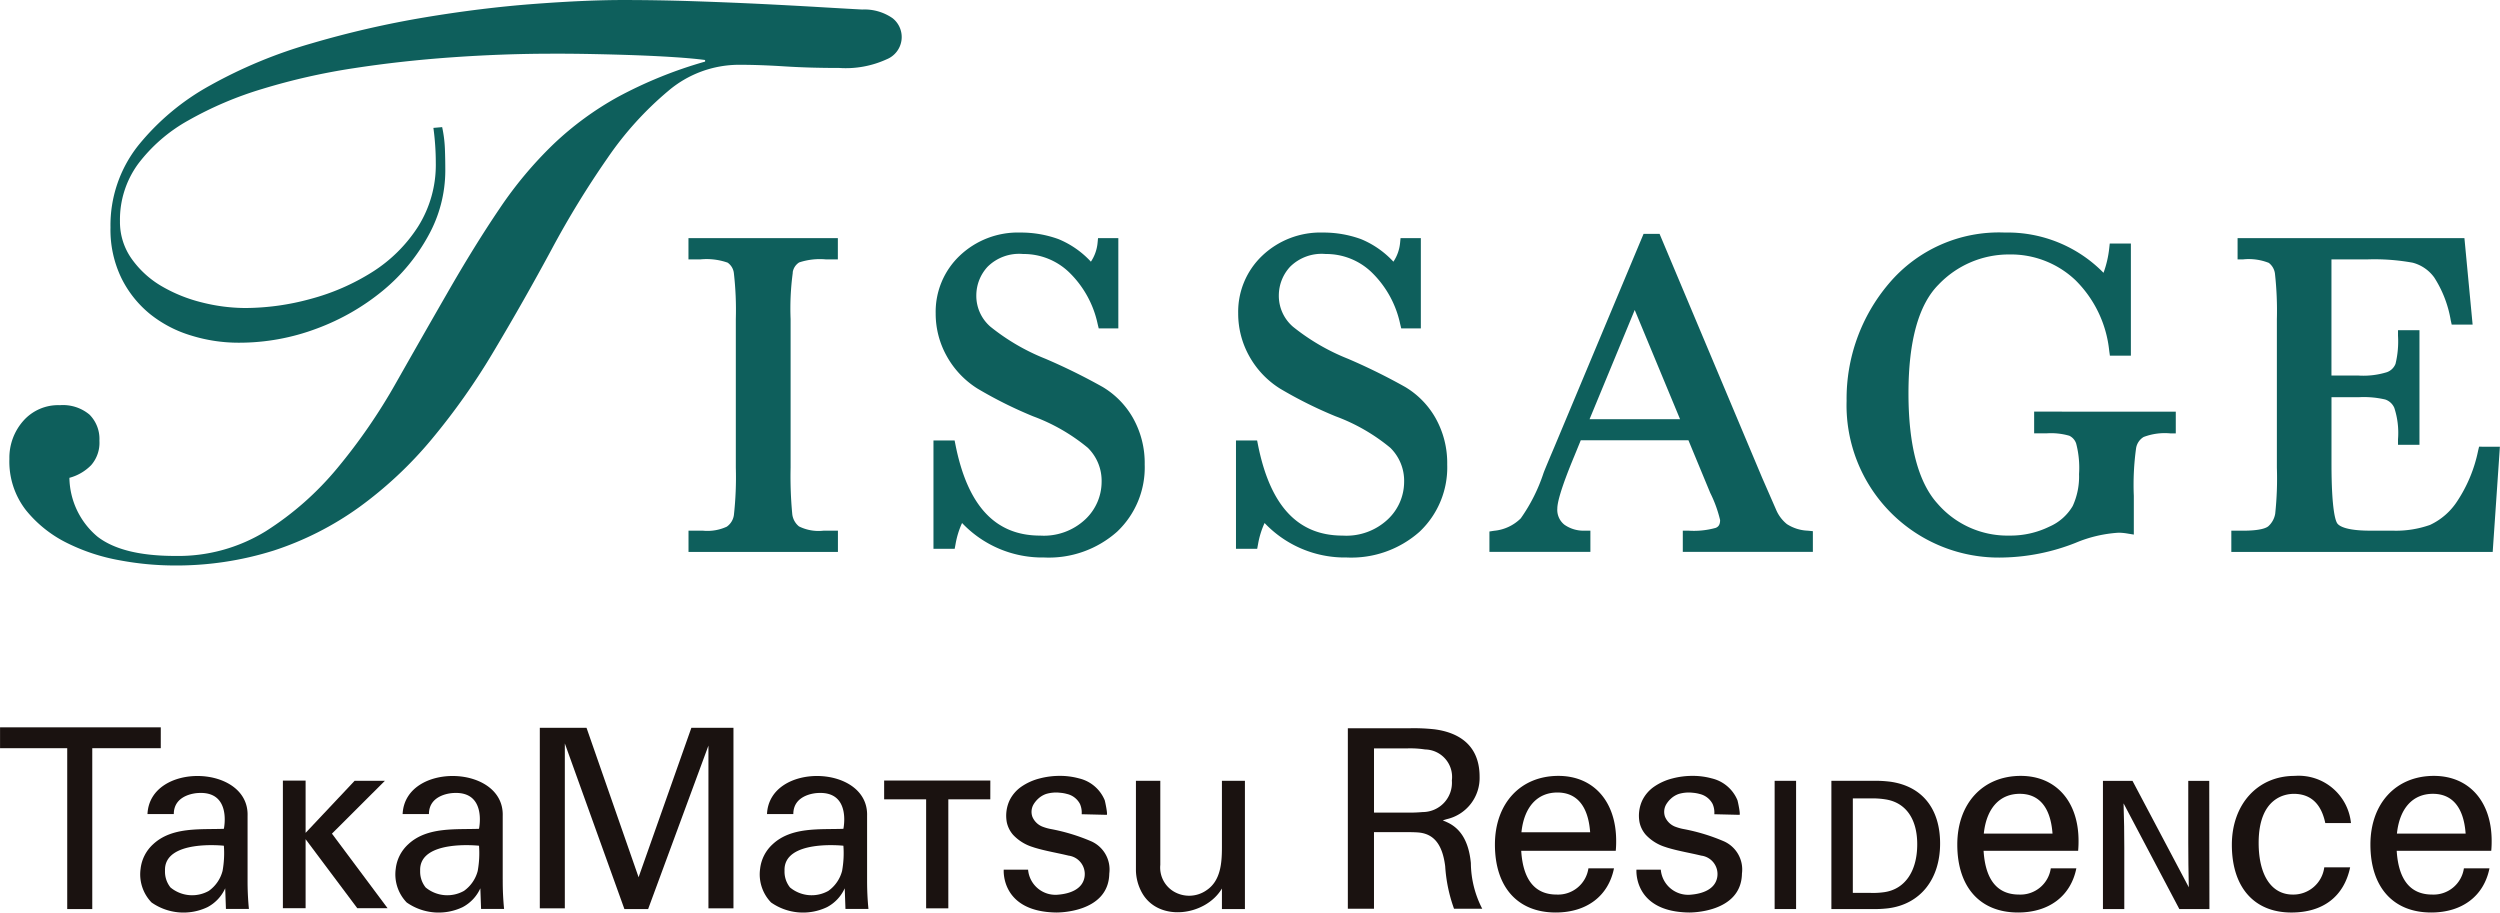 <svg xmlns="http://www.w3.org/2000/svg" width="208.413" height="76.075" viewBox="0 0 208.413 76.075">
  <g id="グループ_7386" data-name="グループ 7386" transform="translate(-103.502 -684.263)">
    <path id="パス_10700" data-name="パス 10700" d="M1009.388,680.438a1.179,1.179,0,0,1,.542-.844,5.5,5.5,0,0,1,2.224-.253h1v-1.773H1000.7v1.773h1a5.306,5.306,0,0,1,2.264.271,1.233,1.233,0,0,1,.524.9,26.919,26.919,0,0,1,.16,3.8V696.7a28.605,28.605,0,0,1-.159,3.943,1.42,1.42,0,0,1-.594.98,3.836,3.836,0,0,1-1.991.334h-1.2v1.772h12.456v-1.772h-1.2a3.674,3.674,0,0,1-2.046-.356,1.538,1.538,0,0,1-.565-1.07,33.254,33.254,0,0,1-.134-3.831V684.318a22.164,22.164,0,0,1,.183-3.88" transform="translate(-839.804 26.546)" fill="#0e5f5c"/>
    <path id="パス_10701" data-name="パス 10701" d="M1037.217,692.612a7.084,7.084,0,0,0-2.536-2.614,49.574,49.574,0,0,0-4.785-2.36,17.8,17.8,0,0,1-4.588-2.675,3.4,3.4,0,0,1-1.173-2.625,3.526,3.526,0,0,1,.941-2.371,3.727,3.727,0,0,1,2.958-1.062,5.46,5.46,0,0,1,3.85,1.537,8.451,8.451,0,0,1,2.37,4.314l.085.35h1.635v-7.525h-1.692l-.04.415a3.394,3.394,0,0,1-.555,1.55,7.654,7.654,0,0,0-2.7-1.881,9.149,9.149,0,0,0-3.174-.548,7.036,7.036,0,0,0-5.054,1.923,6.445,6.445,0,0,0-2.012,4.827,7.249,7.249,0,0,0,.924,3.554,7.451,7.451,0,0,0,2.566,2.706,35.27,35.27,0,0,0,4.645,2.314,15.634,15.634,0,0,1,4.547,2.619,3.854,3.854,0,0,1,1.151,2.863,4.3,4.3,0,0,1-1.334,3.079,5.043,5.043,0,0,1-3.793,1.378c-3.732,0-6.039-2.474-7.054-7.562l-.074-.368h-1.762v9.03h1.768l.07-.372a7.1,7.1,0,0,1,.546-1.777,9.222,9.222,0,0,0,6.842,2.874,8.566,8.566,0,0,0,6.083-2.151,7.371,7.371,0,0,0,2.3-5.6,7.641,7.641,0,0,0-.954-3.838" transform="translate(-839.242 26.533)" fill="#0e5f5c"/>
    <path id="パス_10702" data-name="パス 10702" d="M1061.743,692.612a7.083,7.083,0,0,0-2.536-2.614,49.574,49.574,0,0,0-4.785-2.36,17.794,17.794,0,0,1-4.588-2.675,3.4,3.4,0,0,1-1.173-2.625,3.526,3.526,0,0,1,.941-2.371,3.727,3.727,0,0,1,2.958-1.062,5.46,5.46,0,0,1,3.85,1.537,8.45,8.45,0,0,1,2.37,4.314l.085.35h1.635v-7.525h-1.692l-.04.415a3.394,3.394,0,0,1-.555,1.55,7.654,7.654,0,0,0-2.7-1.881,9.149,9.149,0,0,0-3.174-.548,7.036,7.036,0,0,0-5.054,1.923,6.445,6.445,0,0,0-2.012,4.827,7.259,7.259,0,0,0,.923,3.554,7.463,7.463,0,0,0,2.567,2.706,35.273,35.273,0,0,0,4.645,2.314,15.633,15.633,0,0,1,4.547,2.619,3.853,3.853,0,0,1,1.151,2.863,4.3,4.3,0,0,1-1.334,3.079,5.043,5.043,0,0,1-3.794,1.378c-3.731,0-6.038-2.474-7.054-7.562l-.073-.368h-1.762v9.03h1.768l.069-.372a7.139,7.139,0,0,1,.547-1.777,9.222,9.222,0,0,0,6.842,2.874,8.565,8.565,0,0,0,6.083-2.151,7.371,7.371,0,0,0,2.3-5.6,7.64,7.64,0,0,0-.954-3.838" transform="translate(-838.549 26.533)" fill="#0e5f5c"/>
    <path id="パス_10703" data-name="パス 10703" d="M1092.183,701.967a3.444,3.444,0,0,1-1.748-.548,3.1,3.1,0,0,1-.912-1.227l-1.152-2.637-8.551-20.33h-1.334l-7.451,17.8c-.723,1.7-.864,2.066-.9,2.173a14.232,14.232,0,0,1-1.888,3.744,3.628,3.628,0,0,1-2.223,1.033l-.388.061v1.7h8.417v-1.771h-.457a2.763,2.763,0,0,1-1.707-.494,1.581,1.581,0,0,1-.592-1.357c0-.441.246-1.558,1.418-4.37l.537-1.315h8.974l1.82,4.393a10.414,10.414,0,0,1,.821,2.261c0,.437-.183.573-.363.649a6.772,6.772,0,0,1-2.289.233h-.458v1.771H1092.6v-1.727Zm-18.2-9.291,3.766-9.107,3.781,9.107Z" transform="translate(-837.968 26.536)" fill="#0e5f5c"/>
    <path id="パス_10704" data-name="パス 10704" d="M1110.229,692.045v1.809h1.053a5.5,5.5,0,0,1,1.873.2,1.1,1.1,0,0,1,.579.659,8.018,8.018,0,0,1,.238,2.54,5.882,5.882,0,0,1-.527,2.659,4.185,4.185,0,0,1-1.956,1.725,7.352,7.352,0,0,1-3.314.742,7.707,7.707,0,0,1-5.99-2.652c-1.614-1.773-2.433-4.872-2.433-9.214s.844-7.393,2.51-9.059a8.083,8.083,0,0,1,5.875-2.51,7.815,7.815,0,0,1,5.54,2.148,9.649,9.649,0,0,1,2.811,5.891l.056.395h1.749v-9.348h-1.761l-.045.406a8.648,8.648,0,0,1-.475,2.037,11.185,11.185,0,0,0-8.228-3.356,12,12,0,0,0-9.657,4.242,14.817,14.817,0,0,0-3.533,9.788,12.694,12.694,0,0,0,13.06,13.06,17.291,17.291,0,0,0,6.026-1.222,10.968,10.968,0,0,1,3.6-.846,4.687,4.687,0,0,1,.725.069l.533.088v-3.219a22.178,22.178,0,0,1,.192-4,1.34,1.34,0,0,1,.627-.918,4.977,4.977,0,0,1,2.223-.3h.457v-1.809Z" transform="translate(-837.15 26.533)" fill="#0e5f5c"/>
    <path id="パス_10705" data-name="パス 10705" d="M1146.439,694.956l-.084.351a11.917,11.917,0,0,1-1.757,4.221,5.446,5.446,0,0,1-2.249,1.949,8.542,8.542,0,0,1-3.107.479h-1.88c-2,0-2.575-.378-2.739-.6-.147-.2-.488-1.093-.488-5.008v-5.52h2.316a7.875,7.875,0,0,1,2.162.193,1.258,1.258,0,0,1,.76.7,6.724,6.724,0,0,1,.307,2.619v.457h1.789v-9.553h-1.789v.459a7.933,7.933,0,0,1-.207,2.347,1.211,1.211,0,0,1-.718.694,6.634,6.634,0,0,1-2.4.279h-2.223V679.34h3.042a17.837,17.837,0,0,1,3.727.276,3.227,3.227,0,0,1,1.8,1.234,9.5,9.5,0,0,1,1.375,3.569l.08.358h1.744l-.683-7.207h-18.911v1.771h.458a4.524,4.524,0,0,1,2.145.291,1.344,1.344,0,0,1,.521.968,27.835,27.835,0,0,1,.152,3.72V696.7a27.592,27.592,0,0,1-.14,3.85,1.817,1.817,0,0,1-.558,1.025c-.156.143-.64.383-2.12.383h-.979v1.772h21.789l.6-8.771Z" transform="translate(-836.268 26.546)" fill="#0e5f5c"/>
    <path id="パス_10706" data-name="パス 10706" d="M981.721,668.861a10.446,10.446,0,0,1,.23,1.811c.022.591.033,1.2.033,1.81a11.211,11.211,0,0,1-1.416,5.43,15.665,15.665,0,0,1-3.785,4.576,19.06,19.06,0,0,1-5.5,3.16,18.342,18.342,0,0,1-6.55,1.185,13.323,13.323,0,0,1-3.917-.593,10.137,10.137,0,0,1-3.423-1.777,8.983,8.983,0,0,1-2.4-2.994,9.241,9.241,0,0,1-.921-4.248,10.7,10.7,0,0,1,2.3-6.812,20.223,20.223,0,0,1,6.024-5.035,39.76,39.76,0,0,1,8.426-3.49,80.65,80.65,0,0,1,9.448-2.172q4.738-.79,9.084-1.119t7.438-.329q2.9,0,5.892.1t5.662.23q2.665.133,4.871.263t3.522.2a4.1,4.1,0,0,1,2.534.725,2,2,0,0,1-.493,3.423,8.206,8.206,0,0,1-3.951.724q-2.5,0-4.575-.133t-3.785-.132a9.109,9.109,0,0,0-5.892,2.173,27.651,27.651,0,0,0-5.069,5.6,76.631,76.631,0,0,0-4.673,7.636q-2.272,4.212-4.706,8.294a56.439,56.439,0,0,1-5.3,7.537,33.284,33.284,0,0,1-6.056,5.662,25.98,25.98,0,0,1-7.077,3.589,27.018,27.018,0,0,1-8.427,1.249,24.962,24.962,0,0,1-4.41-.428,16.232,16.232,0,0,1-4.41-1.448,10.218,10.218,0,0,1-3.424-2.732,6.592,6.592,0,0,1-1.381-4.279,4.631,4.631,0,0,1,1.152-3.16,3.867,3.867,0,0,1,3.061-1.316,3.44,3.44,0,0,1,2.468.79,2.873,2.873,0,0,1,.824,2.173,2.833,2.833,0,0,1-.692,2.04,3.981,3.981,0,0,1-1.81,1.053,6.529,6.529,0,0,0,2.336,4.9q2.074,1.612,6.484,1.612a13.9,13.9,0,0,0,7.57-2.074A25.386,25.386,0,0,0,973,697.267a47.966,47.966,0,0,0,4.871-7.079q2.2-3.882,4.246-7.437,2.3-4.013,4.377-7.077a33.025,33.025,0,0,1,4.477-5.364,26.047,26.047,0,0,1,5.43-3.982,36.172,36.172,0,0,1,7.241-2.93v-.133q-.987-.131-2.468-.23t-3.227-.164q-1.743-.063-3.587-.1t-3.423-.032q-4.083,0-8.361.3t-8.294.921a53.654,53.654,0,0,0-7.537,1.711,29.921,29.921,0,0,0-6.188,2.633,13.4,13.4,0,0,0-4.181,3.622,7.877,7.877,0,0,0-1.514,4.772,5.3,5.3,0,0,0,.987,3.159,8.021,8.021,0,0,0,2.5,2.272,12.624,12.624,0,0,0,3.357,1.349,14.876,14.876,0,0,0,3.621.462,20.762,20.762,0,0,0,5.43-.758,18.593,18.593,0,0,0,5.134-2.238,12.344,12.344,0,0,0,3.819-3.785,9.658,9.658,0,0,0,1.481-5.334,21.423,21.423,0,0,0-.2-2.9Z" transform="translate(-841.359 26)" fill="#0e5f5c"/>
    <path id="パス_10707" data-name="パス 10707" d="M958.287,717.229h-13.4v1.744h5.6v13.406h2.088V718.973h5.711Z" transform="translate(-841.381 27.666)" fill="#1a1210"/>
    <path id="パス_10708" data-name="パス 10708" d="M965.2,729.81V724.5c.136-4.3-8.144-4.51-8.344-.151h2.194c0-1.7,2.031-1.754,2.031-1.754,2.823-.178,2.143,2.984,2.143,2.984-1.97.073-4.317-.175-5.886,1.277a3.253,3.253,0,0,0-1.056,2.055,3.371,3.371,0,0,0,.913,2.808,4.642,4.642,0,0,0,4.668.388,3.324,3.324,0,0,0,1.472-1.569l.061,1.718h1.915a23.753,23.753,0,0,1-.111-2.448m-2.084-.725a2.953,2.953,0,0,1-1.146,1.67,2.834,2.834,0,0,1-3.194-.283,2.1,2.1,0,0,1-.459-1.387c-.107-2.647,4.907-2.094,4.907-2.094a8.278,8.278,0,0,1-.108,2.094" transform="translate(-841.059 27.778)" fill="#1a1210"/>
    <path id="パス_10709" data-name="パス 10709" d="M985.886,729.81V724.5c.136-4.3-8.144-4.51-8.344-.151h2.194c0-1.7,2.031-1.754,2.031-1.754,2.823-.178,2.143,2.984,2.143,2.984-1.969.073-4.317-.175-5.886,1.277a3.253,3.253,0,0,0-1.056,2.055,3.371,3.371,0,0,0,.913,2.808,4.642,4.642,0,0,0,4.668.388,3.325,3.325,0,0,0,1.472-1.569l.061,1.718H986a23.522,23.522,0,0,1-.112-2.448m-2.084-.725a2.953,2.953,0,0,1-1.147,1.67,2.834,2.834,0,0,1-3.194-.283,2.1,2.1,0,0,1-.459-1.387c-.107-2.647,4.907-2.094,4.907-2.094a8.278,8.278,0,0,1-.108,2.094" transform="translate(-840.475 27.778)" fill="#1a1210"/>
    <path id="パス_10710" data-name="パス 10710" d="M1015.427,729.81V724.5c.136-4.3-8.144-4.51-8.344-.151h2.194c0-1.7,2.031-1.754,2.031-1.754,2.823-.178,2.143,2.984,2.143,2.984-1.969.073-4.317-.175-5.886,1.277a3.252,3.252,0,0,0-1.056,2.055,3.371,3.371,0,0,0,.913,2.808,4.641,4.641,0,0,0,4.668.388,3.324,3.324,0,0,0,1.473-1.569l.061,1.718h1.916a23.535,23.535,0,0,1-.112-2.448m-2.084-.725a2.953,2.953,0,0,1-1.146,1.67,2.834,2.834,0,0,1-3.194-.283,2.1,2.1,0,0,1-.459-1.387c-.107-2.647,4.907-2.094,4.907-2.094a8.278,8.278,0,0,1-.108,2.094" transform="translate(-839.64 27.778)" fill="#1a1210"/>
    <path id="パス_10711" data-name="パス 10711" d="M976.543,732.184l-4.636-6.213,4.416-4.408H973.8l-4.089,4.343v-4.357h-1.894v10.635h1.894v-5.751l4.307,5.751Z" transform="translate(-840.732 27.789)" fill="#1a1210"/>
    <path id="パス_10712" data-name="パス 10712" d="M1002.7,717.268h-1.418l-4.4,12.458-4.341-12.458h-3.894v15.048h2.086V718.571L995.7,732.38h1.977l5.028-13.629v13.565h2.086V717.268Z" transform="translate(-840.144 27.668)" fill="#1a1210"/>
    <path id="パス_10713" data-name="パス 10713" d="M1025.417,721.547h-8.853v1.563h3.5V732.2h1.85V723.11h3.5Z" transform="translate(-839.355 27.788)" fill="#1a1210"/>
    <path id="パス_10714" data-name="パス 10714" d="M1034.842,724.416c.111,0-.14-1.153-.163-1.217a3.079,3.079,0,0,0-2.138-1.822,5.962,5.962,0,0,0-1.594-.211,6.532,6.532,0,0,0-1.694.215,4.732,4.732,0,0,0-1.5.67,3,3,0,0,0-1.008,1.159,3.041,3.041,0,0,0-.232,1.814,2.318,2.318,0,0,0,.532,1.062,3.742,3.742,0,0,0,1.625,1.01c.081.028.164.056.246.079.907.269,1.827.414,2.744.639a1.55,1.55,0,0,1,1.329,1.823c-.192,1.008-1.257,1.352-2.164,1.43a2.289,2.289,0,0,1-2.535-2.081h-2.031s-.277,3.518,4.4,3.57c0,0,4.344.072,4.4-3.248a2.571,2.571,0,0,0-1.487-2.679,15.943,15.943,0,0,0-3.362-1.027,3.957,3.957,0,0,1-.663-.181,1.51,1.51,0,0,1-.9-.848,1.231,1.231,0,0,1,.1-1.032,2.138,2.138,0,0,1,.375-.462,1.879,1.879,0,0,1,.67-.406,2.92,2.92,0,0,1,1.167-.1,2.978,2.978,0,0,1,.569.1,1.629,1.629,0,0,1,1.089.84,1.8,1.8,0,0,1,.14.85l2.09.051" transform="translate(-839.081 27.778)" fill="#1a1210"/>
    <path id="パス_10715" data-name="パス 10715" d="M1086.142,724.416c.111,0-.14-1.153-.165-1.217a3.076,3.076,0,0,0-2.138-1.822,5.948,5.948,0,0,0-1.593-.211,6.54,6.54,0,0,0-1.695.215,4.726,4.726,0,0,0-1.5.67,2.988,2.988,0,0,0-1.008,1.159,3.033,3.033,0,0,0-.232,1.814,2.307,2.307,0,0,0,.532,1.062,3.738,3.738,0,0,0,1.624,1.01c.081.028.166.056.247.079.906.269,1.826.414,2.742.639a1.55,1.55,0,0,1,1.331,1.823c-.192,1.008-1.257,1.352-2.166,1.43a2.289,2.289,0,0,1-2.535-2.081h-2.03s-.278,3.518,4.4,3.57c0,0,4.343.072,4.395-3.248a2.571,2.571,0,0,0-1.487-2.679,15.982,15.982,0,0,0-3.362-1.027,4,4,0,0,1-.664-.181,1.505,1.505,0,0,1-.9-.848,1.231,1.231,0,0,1,.1-1.032,2.138,2.138,0,0,1,.375-.462,1.874,1.874,0,0,1,.669-.406,2.926,2.926,0,0,1,1.168-.1,2.967,2.967,0,0,1,.568.1,1.631,1.631,0,0,1,1.09.84,1.821,1.821,0,0,1,.14.85l2.09.051" transform="translate(-837.631 27.778)" fill="#1a1210"/>
    <path id="パス_10716" data-name="パス 10716" d="M1044.146,721.566v5.526c0,1.288-.091,2.806-1.288,3.6a2.521,2.521,0,0,1-2.718.109,2.325,2.325,0,0,1-1.131-2.226v-7.011h-2.032v7.485a4,4,0,0,0,.518,1.872c1.4,2.454,5.306,1.9,6.651-.377v1.713h1.917V721.566Z" transform="translate(-838.778 27.789)" fill="#1a1210" fill-rule="evenodd"/>
    <path id="パス_10717" data-name="パス 10717" d="M1062.274,728.826a12.753,12.753,0,0,0,.735,3.524h2.351a8.427,8.427,0,0,1-.947-3.807c-.173-1.783-.836-2.9-2.027-3.421l-.315-.138.329-.1a3.521,3.521,0,0,0,2.741-3.537c0-2.863-2.045-3.731-3.761-3.954a15.862,15.862,0,0,0-2.084-.087h-5.139v15.043h2.18v-6.385h2.494c.372,0,.757,0,1.137.024,1.347.086,2.079.987,2.307,2.838m-3.266-4.491h-2.671v-5.353h2.826a8.278,8.278,0,0,1,1.436.091,2.291,2.291,0,0,1,2.229,2.586,2.443,2.443,0,0,1-2.437,2.632,12.075,12.075,0,0,1-1.383.044" transform="translate(-838.292 27.669)" fill="#1a1210"/>
    <path id="パス_10718" data-name="パス 10718" d="M1071.146,732.556c2.59,0,4.4-1.376,4.863-3.685h-2.132a2.557,2.557,0,0,1-2.649,2.189c-1.789,0-2.78-1.2-2.948-3.563l-.006-.084h7.882a8.294,8.294,0,0,0,.034-.831c0-3.289-1.89-5.415-4.816-5.415-3.165,0-5.291,2.3-5.291,5.725,0,3.547,1.893,5.664,5.064,5.664m-2.845-6.773c.241-2.052,1.331-3.23,2.99-3.23,1.608,0,2.549,1.118,2.722,3.233l.007.084h-5.729Z" transform="translate(-837.956 27.778)" fill="#1a1210"/>
    <rect id="長方形_1145" data-name="長方形 1145" width="1.788" height="10.69" transform="translate(251.445 749.356)" fill="#1a1210"/>
    <path id="パス_10719" data-name="パス 10719" d="M1098.15,721.627a9.976,9.976,0,0,0-1.343-.06h-3.446v10.69h3.384a9.659,9.659,0,0,0,1.344-.062c2.673-.337,4.335-2.408,4.335-5.407,0-2.955-1.558-4.835-4.275-5.162m-3,1.408h1.506a6.652,6.652,0,0,1,1.193.077c1.7.251,2.669,1.615,2.669,3.743,0,2.248-1.02,3.741-2.732,3.993a6.552,6.552,0,0,1-1.191.062h-1.446Z" transform="translate(-837.185 27.789)" fill="#1a1210"/>
    <path id="パス_10720" data-name="パス 10720" d="M1108.631,732.556c2.59,0,4.4-1.376,4.863-3.685h-2.131a2.557,2.557,0,0,1-2.649,2.189c-1.789,0-2.781-1.2-2.948-3.563l-.006-.084h7.882a8.3,8.3,0,0,0,.034-.83c0-3.29-1.89-5.416-4.816-5.416-3.165,0-5.292,2.3-5.292,5.725,0,3.546,1.893,5.664,5.064,5.664m-2.845-6.664c.241-2.052,1.331-3.23,2.99-3.23,1.608,0,2.549,1.118,2.722,3.233l.007.084h-5.729Z" transform="translate(-836.896 27.778)" fill="#1a1210"/>
    <path id="パス_10721" data-name="パス 10721" d="M1133.532,728.79a2.6,2.6,0,0,1-2.623,2.271c-1.783,0-2.847-1.612-2.847-4.311,0-3.792,2.242-4.086,2.93-4.086,1.4,0,2.288.818,2.625,2.438h2.141a4.382,4.382,0,0,0-4.7-3.934c-3.079,0-5.23,2.364-5.23,5.746,0,3.533,1.854,5.643,4.961,5.643,2.65,0,4.387-1.337,4.9-3.766Z" transform="translate(-836.267 27.778)" fill="#1a1210"/>
    <path id="パス_10722" data-name="パス 10722" d="M1142.125,732.556c2.59,0,4.4-1.376,4.863-3.685h-2.132a2.557,2.557,0,0,1-2.649,2.189c-1.789,0-2.78-1.2-2.948-3.563l-.006-.084h7.882a8.274,8.274,0,0,0,.034-.83c0-3.29-1.89-5.416-4.816-5.416-3.165,0-5.291,2.3-5.291,5.725,0,3.546,1.893,5.664,5.064,5.664m-2.845-6.664c.241-2.052,1.33-3.23,2.99-3.23,1.608,0,2.549,1.118,2.722,3.233l.007.084h-5.729Z" transform="translate(-835.95 27.778)" fill="#1a1210"/>
    <path id="パス_10723" data-name="パス 10723" d="M1121.745,732.256l-4.649-8.809c.045,1.223.061,2.6.061,3.7v5.11h-1.78V721.571h2.464l4.694,8.873c-.03-1.207-.045-2.63-.045-3.732v-5.141h1.749l.015,10.685Z" transform="translate(-836.563 27.789)" fill="#1a1210"/>
  </g>
</svg>
